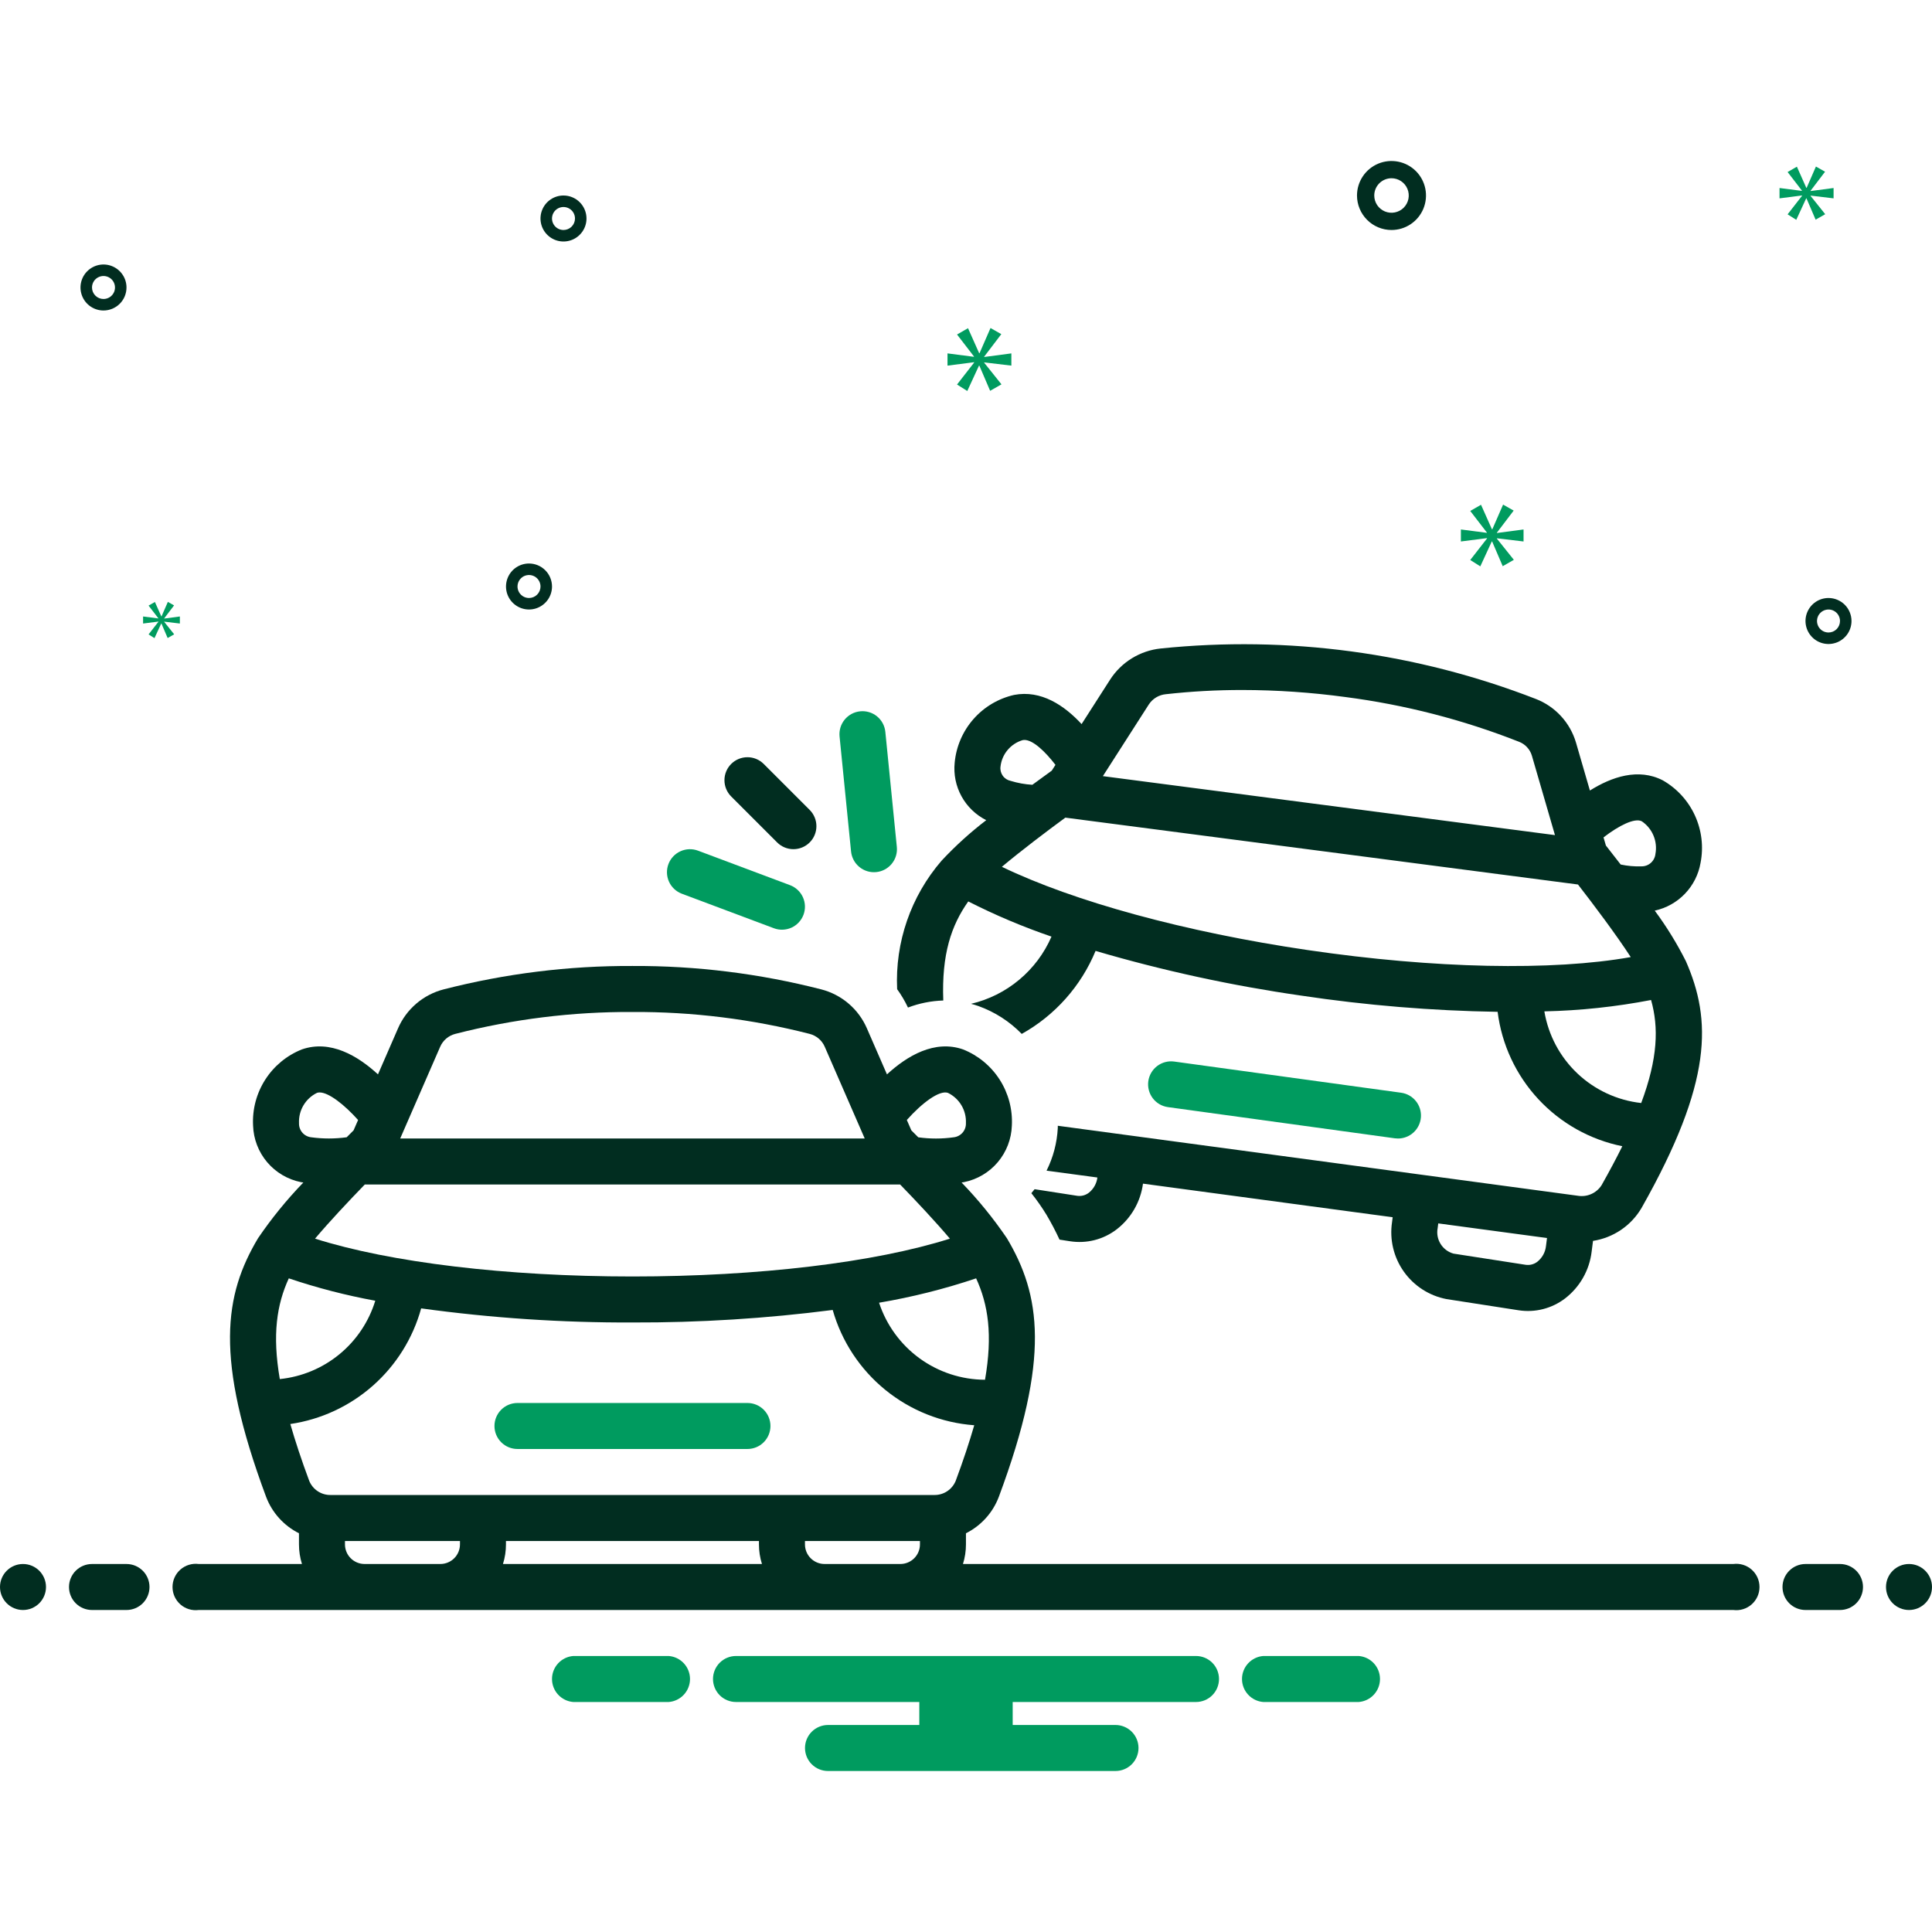 <?xml version="1.0" encoding="UTF-8"?> <svg xmlns="http://www.w3.org/2000/svg" width="150" height="150" viewBox="0 0 150 150" fill="none"><g clip-path="url(#clip0_6526_2524)"><path d="M108.295 88.378C108.377 88.389 108.459 88.394 108.541 88.394C108.993 88.394 109.428 88.222 109.759 87.912C110.089 87.603 110.29 87.181 110.32 86.729C110.351 86.278 110.209 85.832 109.923 85.481C109.638 85.13 109.23 84.901 108.782 84.839L91.162 82.418C90.694 82.355 90.219 82.48 89.843 82.766C89.466 83.052 89.219 83.476 89.154 83.944C89.09 84.413 89.214 84.888 89.499 85.265C89.784 85.642 90.208 85.891 90.676 85.956L108.295 88.378Z" fill="#009B5F"></path><path d="M122.361 57.66C122.137 56.896 121.74 56.192 121.201 55.605C120.663 55.017 119.996 54.561 119.254 54.271C109.989 50.671 100.001 49.327 90.114 50.349C89.322 50.432 88.559 50.692 87.88 51.109C87.201 51.526 86.625 52.09 86.193 52.759L83.975 56.218C82.637 54.773 80.836 53.552 78.737 53.953C77.511 54.231 76.404 54.889 75.575 55.834C74.746 56.779 74.237 57.962 74.121 59.213C74.029 60.118 74.214 61.03 74.652 61.827C75.09 62.624 75.76 63.269 76.572 63.678C75.332 64.627 74.173 65.678 73.107 66.82C70.719 69.582 69.483 73.155 69.654 76.801C69.978 77.249 70.259 77.726 70.495 78.226C71.372 77.893 72.298 77.708 73.236 77.679C73.102 74.085 73.855 71.852 75.176 69.987C77.263 71.048 79.422 71.961 81.637 72.718C81.075 74.014 80.217 75.161 79.132 76.067C78.048 76.974 76.767 77.614 75.391 77.937C75.578 77.987 75.765 78.04 75.95 78.105C77.227 78.56 78.383 79.301 79.328 80.273C81.91 78.832 83.93 76.561 85.06 73.828C90.291 75.364 95.624 76.523 101.02 77.298C106.071 78.055 111.168 78.476 116.275 78.558C116.592 81.092 117.697 83.463 119.434 85.335C121.171 87.207 123.453 88.487 125.956 88.993C125.491 89.933 124.956 90.939 124.343 92.023C124.149 92.325 123.87 92.563 123.541 92.707C123.213 92.852 122.849 92.897 122.495 92.837L82.128 87.404C82.126 87.466 82.129 87.526 82.126 87.588C82.065 88.737 81.769 89.861 81.254 90.89L85.201 91.421C85.144 91.885 84.907 92.308 84.543 92.6C84.416 92.699 84.269 92.772 84.113 92.814C83.957 92.855 83.794 92.865 83.634 92.842L80.326 92.329C80.243 92.433 80.162 92.539 80.074 92.638C80.499 93.172 80.89 93.73 81.246 94.312C81.617 94.938 81.956 95.583 82.261 96.244L83.086 96.372C83.718 96.469 84.363 96.438 84.982 96.281C85.601 96.123 86.182 95.841 86.69 95.453C87.817 94.586 88.554 93.307 88.741 91.898L108.126 94.507L108.077 94.894C107.876 96.241 108.203 97.614 108.99 98.725C109.777 99.837 110.963 100.602 112.3 100.86L117.907 101.729C118.539 101.827 119.183 101.796 119.803 101.638C120.422 101.48 121.003 101.199 121.511 100.811C122.078 100.374 122.552 99.83 122.906 99.208C123.26 98.587 123.487 97.901 123.573 97.191L123.681 96.342C124.461 96.222 125.203 95.93 125.856 95.487C126.508 95.044 127.053 94.461 127.452 93.781C133.004 83.963 132.884 79.172 130.891 74.624C130.198 73.25 129.39 71.937 128.474 70.701C129.369 70.507 130.186 70.05 130.82 69.388C131.454 68.727 131.876 67.891 132.031 66.989C132.273 65.749 132.12 64.466 131.595 63.318C131.07 62.17 130.198 61.215 129.103 60.588C127.202 59.607 125.131 60.316 123.44 61.376L122.361 57.66ZM120.03 96.74C120.005 96.977 119.933 97.206 119.819 97.415C119.705 97.624 119.55 97.808 119.364 97.957C119.237 98.057 119.09 98.13 118.934 98.171C118.778 98.213 118.615 98.222 118.454 98.199L112.848 97.33C112.431 97.214 112.073 96.945 111.846 96.578C111.618 96.21 111.537 95.77 111.62 95.345L111.666 94.984L120.109 96.12L120.03 96.74ZM89.199 54.687C89.345 54.466 89.539 54.28 89.767 54.143C89.994 54.007 90.249 53.923 90.513 53.898C92.487 53.678 94.471 53.569 96.456 53.571C99.133 53.575 101.807 53.758 104.46 54.118C109.074 54.717 113.597 55.882 117.927 57.587C118.165 57.677 118.379 57.82 118.553 58.005C118.727 58.191 118.857 58.413 118.931 58.657L120.727 64.838L102.588 62.471L102.565 62.469L85.627 60.259L89.199 54.687ZM79.408 57.461C79.45 57.453 79.493 57.449 79.536 57.449C80.194 57.449 81.127 58.32 81.946 59.384L81.658 59.833C81.334 60.066 80.797 60.454 80.151 60.931C79.579 60.897 79.014 60.795 78.466 60.627C78.217 60.576 77.997 60.432 77.851 60.224C77.705 60.016 77.643 59.76 77.68 59.509C77.734 59.035 77.927 58.588 78.235 58.224C78.542 57.86 78.95 57.594 79.408 57.461ZM101.539 73.764C92.018 72.364 83.369 69.994 77.786 67.299C79.298 66.031 81.265 64.543 82.713 63.481L102.76 66.096L102.784 66.099L122.514 68.673C123.722 70.228 125.465 72.545 126.611 74.308C120.535 75.392 111.347 75.207 101.539 73.764ZM127.423 85.638C125.566 85.433 123.826 84.626 122.469 83.342C121.112 82.058 120.211 80.366 119.904 78.523C122.685 78.462 125.457 78.166 128.189 77.64C128.788 79.767 128.722 82.159 127.423 85.638ZM127.468 63.764C127.872 64.037 128.188 64.423 128.376 64.874C128.564 65.324 128.616 65.82 128.527 66.3C128.499 66.569 128.371 66.819 128.167 66.997C127.964 67.176 127.7 67.271 127.429 67.263C126.892 67.281 126.355 67.233 125.83 67.121C125.341 66.484 124.931 65.962 124.681 65.646L124.497 65.015C125.695 64.092 126.917 63.481 127.468 63.764Z" fill="#012D20"></path><path d="M58.032 108.928H40.175C39.702 108.928 39.248 109.116 38.913 109.451C38.578 109.786 38.39 110.24 38.39 110.714C38.39 111.187 38.578 111.641 38.913 111.976C39.248 112.311 39.702 112.499 40.175 112.499H58.032C58.506 112.499 58.96 112.311 59.295 111.976C59.63 111.641 59.818 111.187 59.818 110.714C59.818 110.24 59.63 109.786 59.295 109.451C58.96 109.116 58.506 108.928 58.032 108.928Z" fill="#009B5F"></path><path d="M54.195 66.046C53.751 65.879 53.26 65.896 52.829 66.092C52.398 66.288 52.062 66.647 51.896 67.091C51.73 67.534 51.746 68.026 51.942 68.457C52.138 68.888 52.498 69.223 52.941 69.39L60.084 72.068C60.527 72.235 61.018 72.218 61.45 72.022C61.881 71.826 62.216 71.467 62.383 71.023C62.549 70.58 62.532 70.089 62.336 69.657C62.14 69.226 61.781 68.891 61.337 68.724L54.195 66.046Z" fill="#009B5F"></path><path d="M66.783 55.226C66.311 55.273 65.878 55.506 65.578 55.873C65.278 56.239 65.136 56.71 65.184 57.181L66.076 66.11C66.1 66.343 66.169 66.57 66.28 66.776C66.391 66.983 66.541 67.166 66.723 67.314C66.904 67.463 67.113 67.574 67.338 67.642C67.562 67.71 67.798 67.732 68.031 67.709C68.265 67.686 68.491 67.617 68.698 67.506C68.904 67.395 69.087 67.244 69.236 67.063C69.384 66.881 69.496 66.672 69.563 66.448C69.631 66.223 69.654 65.988 69.63 65.754L68.738 56.825C68.715 56.592 68.646 56.365 68.536 56.158C68.425 55.951 68.275 55.768 68.093 55.619C67.911 55.47 67.702 55.359 67.477 55.292C67.252 55.224 67.016 55.202 66.783 55.226Z" fill="#009B5F"></path><path d="M62.865 62.884L59.294 59.312C58.959 58.978 58.505 58.789 58.032 58.79C57.558 58.79 57.104 58.978 56.769 59.313C56.434 59.647 56.246 60.102 56.246 60.575C56.246 61.049 56.434 61.503 56.769 61.838L60.34 65.409C60.676 65.743 61.129 65.93 61.602 65.93C62.075 65.929 62.529 65.741 62.863 65.407C63.198 65.072 63.386 64.619 63.386 64.146C63.387 63.673 63.199 63.219 62.865 62.884Z" fill="#012D20"></path><path d="M108.036 17.857C108.566 17.857 109.084 17.7 109.524 17.406C109.965 17.111 110.308 16.693 110.511 16.204C110.713 15.714 110.766 15.176 110.663 14.656C110.56 14.136 110.305 13.659 109.93 13.284C109.555 12.91 109.078 12.655 108.559 12.552C108.039 12.448 107.5 12.501 107.011 12.704C106.522 12.907 106.103 13.25 105.809 13.69C105.515 14.131 105.357 14.649 105.357 15.179C105.358 15.889 105.641 16.57 106.143 17.072C106.645 17.574 107.326 17.856 108.036 17.857ZM108.036 13.839C108.301 13.839 108.56 13.918 108.78 14.065C109 14.212 109.172 14.421 109.273 14.666C109.375 14.911 109.401 15.18 109.35 15.44C109.298 15.7 109.17 15.938 108.983 16.126C108.796 16.313 108.557 16.44 108.297 16.492C108.037 16.544 107.768 16.517 107.523 16.416C107.279 16.314 107.07 16.143 106.922 15.923C106.775 15.702 106.697 15.444 106.697 15.179C106.697 14.823 106.838 14.483 107.089 14.232C107.34 13.981 107.681 13.84 108.036 13.839Z" fill="#012D20"></path><path d="M41.072 43.75C40.719 43.75 40.373 43.855 40.08 44.051C39.786 44.247 39.557 44.526 39.422 44.852C39.287 45.179 39.252 45.538 39.32 45.884C39.389 46.23 39.559 46.549 39.809 46.798C40.059 47.048 40.377 47.218 40.724 47.287C41.07 47.356 41.429 47.321 41.755 47.185C42.081 47.05 42.36 46.822 42.557 46.528C42.753 46.234 42.858 45.889 42.858 45.536C42.857 45.062 42.669 44.608 42.334 44.274C41.999 43.939 41.545 43.751 41.072 43.75ZM41.072 46.429C40.895 46.429 40.723 46.376 40.576 46.278C40.429 46.18 40.315 46.041 40.247 45.877C40.179 45.714 40.162 45.535 40.196 45.361C40.231 45.188 40.316 45.029 40.441 44.904C40.565 44.779 40.724 44.694 40.898 44.66C41.071 44.626 41.25 44.643 41.413 44.711C41.577 44.778 41.716 44.893 41.814 45.04C41.912 45.187 41.965 45.359 41.965 45.536C41.965 45.772 41.87 45.999 41.703 46.167C41.535 46.334 41.309 46.428 41.072 46.429Z" fill="#012D20"></path><path d="M43.75 15.179C43.396 15.179 43.051 15.283 42.758 15.48C42.464 15.676 42.235 15.955 42.1 16.281C41.965 16.607 41.929 16.966 41.998 17.313C42.067 17.659 42.237 17.977 42.487 18.227C42.737 18.477 43.055 18.647 43.401 18.716C43.748 18.785 44.107 18.749 44.433 18.614C44.759 18.479 45.038 18.25 45.234 17.956C45.431 17.663 45.535 17.318 45.535 16.964C45.535 16.491 45.346 16.037 45.012 15.702C44.677 15.368 44.223 15.179 43.75 15.179ZM43.75 17.857C43.573 17.857 43.4 17.805 43.254 17.707C43.107 17.609 42.992 17.469 42.925 17.306C42.857 17.143 42.839 16.963 42.874 16.79C42.908 16.617 42.993 16.458 43.118 16.333C43.243 16.208 43.402 16.123 43.575 16.089C43.749 16.054 43.928 16.072 44.091 16.14C44.254 16.207 44.394 16.322 44.492 16.468C44.59 16.615 44.642 16.788 44.642 16.964C44.642 17.201 44.548 17.428 44.381 17.596C44.213 17.763 43.986 17.857 43.75 17.857Z" fill="#012D20"></path><path d="M141.964 46.429C141.611 46.429 141.266 46.533 140.972 46.73C140.679 46.926 140.45 47.205 140.315 47.531C140.179 47.857 140.144 48.216 140.213 48.563C140.282 48.909 140.452 49.227 140.702 49.477C140.951 49.727 141.27 49.897 141.616 49.966C141.962 50.035 142.321 49.999 142.648 49.864C142.974 49.729 143.253 49.5 143.449 49.206C143.645 48.913 143.75 48.568 143.75 48.214C143.75 47.741 143.561 47.287 143.227 46.952C142.892 46.618 142.438 46.429 141.964 46.429ZM141.964 49.107C141.788 49.107 141.615 49.055 141.468 48.957C141.322 48.859 141.207 48.719 141.14 48.556C141.072 48.393 141.054 48.213 141.089 48.04C141.123 47.867 141.208 47.708 141.333 47.583C141.458 47.458 141.617 47.373 141.79 47.339C141.963 47.304 142.143 47.322 142.306 47.389C142.469 47.457 142.609 47.572 142.707 47.718C142.805 47.865 142.857 48.038 142.857 48.214C142.857 48.451 142.763 48.678 142.596 48.846C142.428 49.013 142.201 49.107 141.964 49.107Z" fill="#012D20"></path><path d="M9.821 22.321C9.821 21.968 9.717 21.623 9.52 21.329C9.324 21.036 9.045 20.807 8.719 20.672C8.393 20.536 8.034 20.501 7.687 20.57C7.341 20.639 7.023 20.809 6.773 21.059C6.523 21.308 6.353 21.627 6.284 21.973C6.215 22.319 6.251 22.678 6.386 23.005C6.521 23.331 6.75 23.61 7.044 23.806C7.337 24.002 7.683 24.107 8.036 24.107C8.509 24.107 8.963 23.918 9.298 23.584C9.633 23.249 9.821 22.795 9.821 22.321ZM7.143 22.321C7.143 22.145 7.195 21.972 7.293 21.825C7.391 21.678 7.531 21.564 7.694 21.497C7.857 21.429 8.037 21.411 8.21 21.446C8.383 21.48 8.542 21.565 8.667 21.69C8.792 21.815 8.877 21.974 8.911 22.147C8.946 22.32 8.928 22.5 8.861 22.663C8.793 22.826 8.679 22.966 8.532 23.064C8.385 23.162 8.212 23.214 8.036 23.214C7.799 23.214 7.572 23.12 7.405 22.952C7.237 22.785 7.143 22.558 7.143 22.321Z" fill="#012D20"></path><path d="M76.413 27.688L77.741 25.943L76.903 25.468L76.051 27.423H76.022L75.156 25.481L74.304 25.971L75.617 27.675V27.703L73.564 27.437V28.387L75.631 28.122V28.15L74.304 29.854L75.1 30.357L76.009 28.387H76.036L76.874 30.343L77.754 29.84L76.413 28.163V28.136L78.522 28.387V27.437L76.413 27.716V27.688Z" fill="#009B5F"></path><path d="M12.3 48.274L11.535 49.255L11.994 49.545L12.517 48.411H12.534L13.016 49.537L13.523 49.247L12.75 48.281V48.265L13.965 48.411V47.863L12.75 48.024V48.008L13.515 47.003L13.033 46.73L12.541 47.855H12.525L12.027 46.737L11.535 47.019L12.292 48V48.016L11.109 47.863V48.411L12.3 48.258V48.274Z" fill="#009B5F"></path><path d="M118.288 42.04V41.108L116.219 41.382V41.355L117.521 39.642L116.699 39.177L115.863 41.095H115.835L114.986 39.19L114.15 39.67L115.438 41.342V41.369L113.424 41.108V42.04L115.452 41.78V41.807L114.15 43.478L114.931 43.972L115.822 42.04H115.849L116.671 43.959L117.535 43.465L116.219 41.821V41.794L118.288 42.04Z" fill="#009B5F"></path><path d="M140.574 14.809L141.697 13.332L140.988 12.93L140.267 14.584H140.242L139.51 12.941L138.789 13.356L139.9 14.797V14.821L138.162 14.597V15.4L139.912 15.175V15.199L138.789 16.641L139.462 17.067L140.232 15.4H140.254L140.964 17.055L141.709 16.63L140.574 15.211V15.187L142.359 15.4V14.597L140.574 14.832V14.809Z" fill="#009B5F"></path><path d="M1.786 125C2.772 125 3.571 124.201 3.571 123.214C3.571 122.228 2.772 121.429 1.786 121.429C0.799 121.429 0 122.228 0 123.214C0 124.201 0.799 125 1.786 125Z" fill="#012D20"></path><path d="M9.822 121.429H7.143C6.67 121.429 6.215 121.617 5.88 121.952C5.546 122.287 5.357 122.741 5.357 123.214C5.357 123.688 5.546 124.142 5.88 124.477C6.215 124.812 6.67 125 7.143 125H9.822C10.295 125 10.749 124.812 11.084 124.477C11.419 124.142 11.607 123.688 11.607 123.214C11.607 122.741 11.419 122.287 11.084 121.952C10.749 121.617 10.295 121.429 9.822 121.429Z" fill="#012D20"></path><path d="M142.857 121.429H140.178C139.705 121.429 139.25 121.617 138.916 121.952C138.581 122.287 138.393 122.741 138.393 123.214C138.393 123.688 138.581 124.142 138.916 124.477C139.25 124.812 139.705 125 140.178 125H142.857C143.33 125 143.785 124.812 144.12 124.477C144.454 124.142 144.643 123.688 144.643 123.214C144.643 122.741 144.454 122.287 144.12 121.952C143.785 121.617 143.33 121.429 142.857 121.429Z" fill="#012D20"></path><path d="M148.214 125C149.201 125 150 124.201 150 123.214C150 122.228 149.201 121.429 148.214 121.429C147.228 121.429 146.429 122.228 146.429 123.214C146.429 124.201 147.228 125 148.214 125Z" fill="#012D20"></path><path d="M105.495 128.571H98.077C97.628 128.607 97.209 128.811 96.904 129.142C96.598 129.473 96.429 129.907 96.429 130.357C96.429 130.807 96.598 131.241 96.904 131.572C97.209 131.903 97.628 132.107 98.077 132.143H105.495C105.944 132.107 106.363 131.903 106.668 131.572C106.973 131.241 107.143 130.807 107.143 130.357C107.143 129.907 106.973 129.473 106.668 129.142C106.363 128.811 105.944 128.607 105.495 128.571Z" fill="#009B5F"></path><path d="M51.923 128.571H44.506C44.057 128.607 43.638 128.811 43.333 129.142C43.027 129.473 42.857 129.907 42.857 130.357C42.857 130.807 43.027 131.241 43.333 131.572C43.638 131.903 44.057 132.107 44.506 132.143H51.923C52.372 132.107 52.791 131.903 53.097 131.572C53.402 131.241 53.572 130.807 53.572 130.357C53.572 129.907 53.402 129.473 53.097 129.142C52.791 128.811 52.372 128.607 51.923 128.571Z" fill="#009B5F"></path><path d="M92.857 128.571H57.143C56.669 128.571 56.215 128.759 55.88 129.094C55.546 129.429 55.357 129.883 55.357 130.357C55.357 130.831 55.546 131.285 55.88 131.62C56.215 131.955 56.669 132.143 57.143 132.143H71.375V133.928H64.286C63.812 133.928 63.358 134.117 63.023 134.451C62.688 134.786 62.5 135.241 62.5 135.714C62.5 136.188 62.688 136.642 63.023 136.977C63.358 137.312 63.812 137.5 64.286 137.5H86.607C87.081 137.5 87.535 137.312 87.87 136.977C88.205 136.642 88.393 136.188 88.393 135.714C88.393 135.241 88.205 134.786 87.87 134.451C87.535 134.117 87.081 133.928 86.607 133.928H78.625V132.143H92.857C93.331 132.143 93.785 131.955 94.12 131.62C94.455 131.285 94.643 130.831 94.643 130.357C94.643 129.883 94.455 129.429 94.12 129.094C93.785 128.759 93.331 128.571 92.857 128.571Z" fill="#009B5F"></path><path d="M134.573 121.428H74.764C74.918 120.936 74.997 120.423 74.996 119.907V119.043C76.17 118.454 77.08 117.447 77.546 116.22C81.581 105.392 80.779 100.508 78.177 96.138C77.129 94.597 75.951 93.149 74.656 91.809C74.718 91.797 74.789 91.793 74.848 91.78C75.87 91.574 76.793 91.028 77.467 90.232C78.14 89.436 78.525 88.436 78.56 87.394C78.626 86.136 78.296 84.888 77.617 83.827C76.938 82.766 75.944 81.944 74.774 81.477C72.567 80.708 70.441 81.965 68.863 83.415L67.306 79.841C66.985 79.102 66.501 78.445 65.888 77.921C65.276 77.397 64.552 77.02 63.772 76.817C58.981 75.587 54.051 74.975 49.104 74.998C44.157 74.975 39.227 75.587 34.436 76.817C33.656 77.02 32.932 77.397 32.32 77.921C31.707 78.445 31.223 79.102 30.902 79.841L29.346 83.414C27.769 81.964 25.643 80.708 23.434 81.477C22.264 81.944 21.27 82.766 20.591 83.827C19.912 84.889 19.582 86.136 19.649 87.394C19.683 88.436 20.068 89.436 20.742 90.233C21.416 91.029 22.338 91.574 23.361 91.78C23.42 91.793 23.491 91.797 23.552 91.809C22.258 93.149 21.08 94.597 20.032 96.138C17.429 100.508 16.628 105.392 20.662 116.22C21.128 117.447 22.038 118.454 23.212 119.043V119.907C23.212 120.423 23.29 120.936 23.444 121.428H15.428C15.174 121.395 14.915 121.417 14.67 121.491C14.425 121.566 14.199 121.692 14.006 121.861C13.814 122.03 13.66 122.238 13.554 122.471C13.448 122.705 13.394 122.958 13.394 123.214C13.394 123.47 13.448 123.724 13.554 123.957C13.66 124.19 13.814 124.399 14.006 124.568C14.199 124.737 14.425 124.863 14.67 124.937C14.915 125.012 15.174 125.033 15.428 125H134.573C134.827 125.033 135.085 125.012 135.33 124.937C135.575 124.863 135.802 124.737 135.994 124.568C136.187 124.399 136.341 124.19 136.447 123.957C136.553 123.724 136.607 123.47 136.607 123.214C136.607 122.958 136.553 122.705 136.447 122.471C136.341 122.238 136.187 122.03 135.994 121.861C135.802 121.692 135.575 121.566 135.33 121.491C135.085 121.417 134.827 121.395 134.573 121.428ZM62.497 119.907V119.642H71.425V119.907C71.425 120.31 71.264 120.697 70.979 120.982C70.694 121.267 70.308 121.428 69.904 121.428H64.017C63.614 121.428 63.227 121.267 62.942 120.982C62.657 120.697 62.497 120.31 62.497 119.907ZM75.786 99.251C76.721 101.287 77.084 103.629 76.476 107.124C74.651 107.117 72.874 106.535 71.397 105.462C69.921 104.388 68.82 102.877 68.251 101.143C70.808 100.709 73.327 100.077 75.786 99.251ZM73.598 84.85C74.034 85.063 74.399 85.399 74.647 85.816C74.895 86.234 75.015 86.715 74.994 87.2C75.004 87.469 74.912 87.732 74.736 87.936C74.559 88.14 74.313 88.27 74.045 88.299C73.133 88.427 72.207 88.427 71.295 88.3C71.082 88.085 70.895 87.898 70.757 87.761L70.406 86.955C71.571 85.645 72.931 84.618 73.598 84.85ZM34.176 81.268C34.282 81.025 34.442 80.808 34.644 80.636C34.846 80.463 35.085 80.339 35.342 80.272C39.838 79.119 44.463 78.547 49.104 78.57C53.745 78.547 58.37 79.119 62.866 80.272C63.123 80.339 63.362 80.463 63.564 80.635C63.766 80.808 63.926 81.024 64.032 81.268L67.136 88.391H31.072L34.176 81.268ZM69.885 91.963C71.147 93.265 72.641 94.856 73.749 96.168C67.927 98.017 58.901 99.106 49.104 99.106C39.308 99.106 30.282 98.017 24.459 96.168C25.567 94.856 27.061 93.265 28.323 91.963H69.885ZM23.215 87.2C23.193 86.715 23.314 86.234 23.561 85.816C23.809 85.399 24.174 85.063 24.61 84.85C24.676 84.827 24.746 84.816 24.816 84.817C25.526 84.817 26.743 85.771 27.802 86.956L27.451 87.761C27.314 87.897 27.128 88.083 26.916 88.297C26.003 88.422 25.077 88.423 24.164 88.299C23.896 88.27 23.649 88.14 23.473 87.936C23.297 87.732 23.205 87.469 23.215 87.2ZM22.422 99.251C24.615 99.991 26.859 100.571 29.136 100.988C28.637 102.619 27.667 104.066 26.348 105.148C25.029 106.23 23.421 106.899 21.724 107.071C21.129 103.606 21.492 101.276 22.422 99.251ZM22.54 110.561C24.922 110.211 27.151 109.175 28.954 107.581C30.758 105.987 32.059 103.902 32.699 101.582C38.135 102.331 43.617 102.697 49.104 102.677C54.302 102.694 59.495 102.369 64.651 101.705C65.344 104.143 66.77 106.31 68.736 107.911C70.701 109.512 73.111 110.47 75.64 110.656C75.263 111.959 74.793 113.381 74.2 114.973C74.065 115.303 73.834 115.585 73.535 115.781C73.237 115.978 72.886 116.078 72.53 116.071H25.678C25.322 116.078 24.971 115.978 24.673 115.781C24.374 115.585 24.143 115.303 24.008 114.973C23.401 113.343 22.922 111.889 22.54 110.561ZM35.712 119.642V119.907C35.711 120.31 35.551 120.697 35.266 120.982C34.981 121.267 34.594 121.427 34.191 121.428H28.304C27.901 121.427 27.514 121.267 27.229 120.982C26.944 120.697 26.784 120.31 26.783 119.907V119.642L35.712 119.642ZM39.283 119.907V119.642H58.925V119.907C58.925 120.423 59.003 120.936 59.158 121.428H39.05C39.205 120.936 39.283 120.423 39.283 119.907Z" fill="#012D20"></path></g><defs><clipPath id="clip0_6526_2524"><rect width="150" height="150" fill="white"></rect></clipPath></defs></svg> 